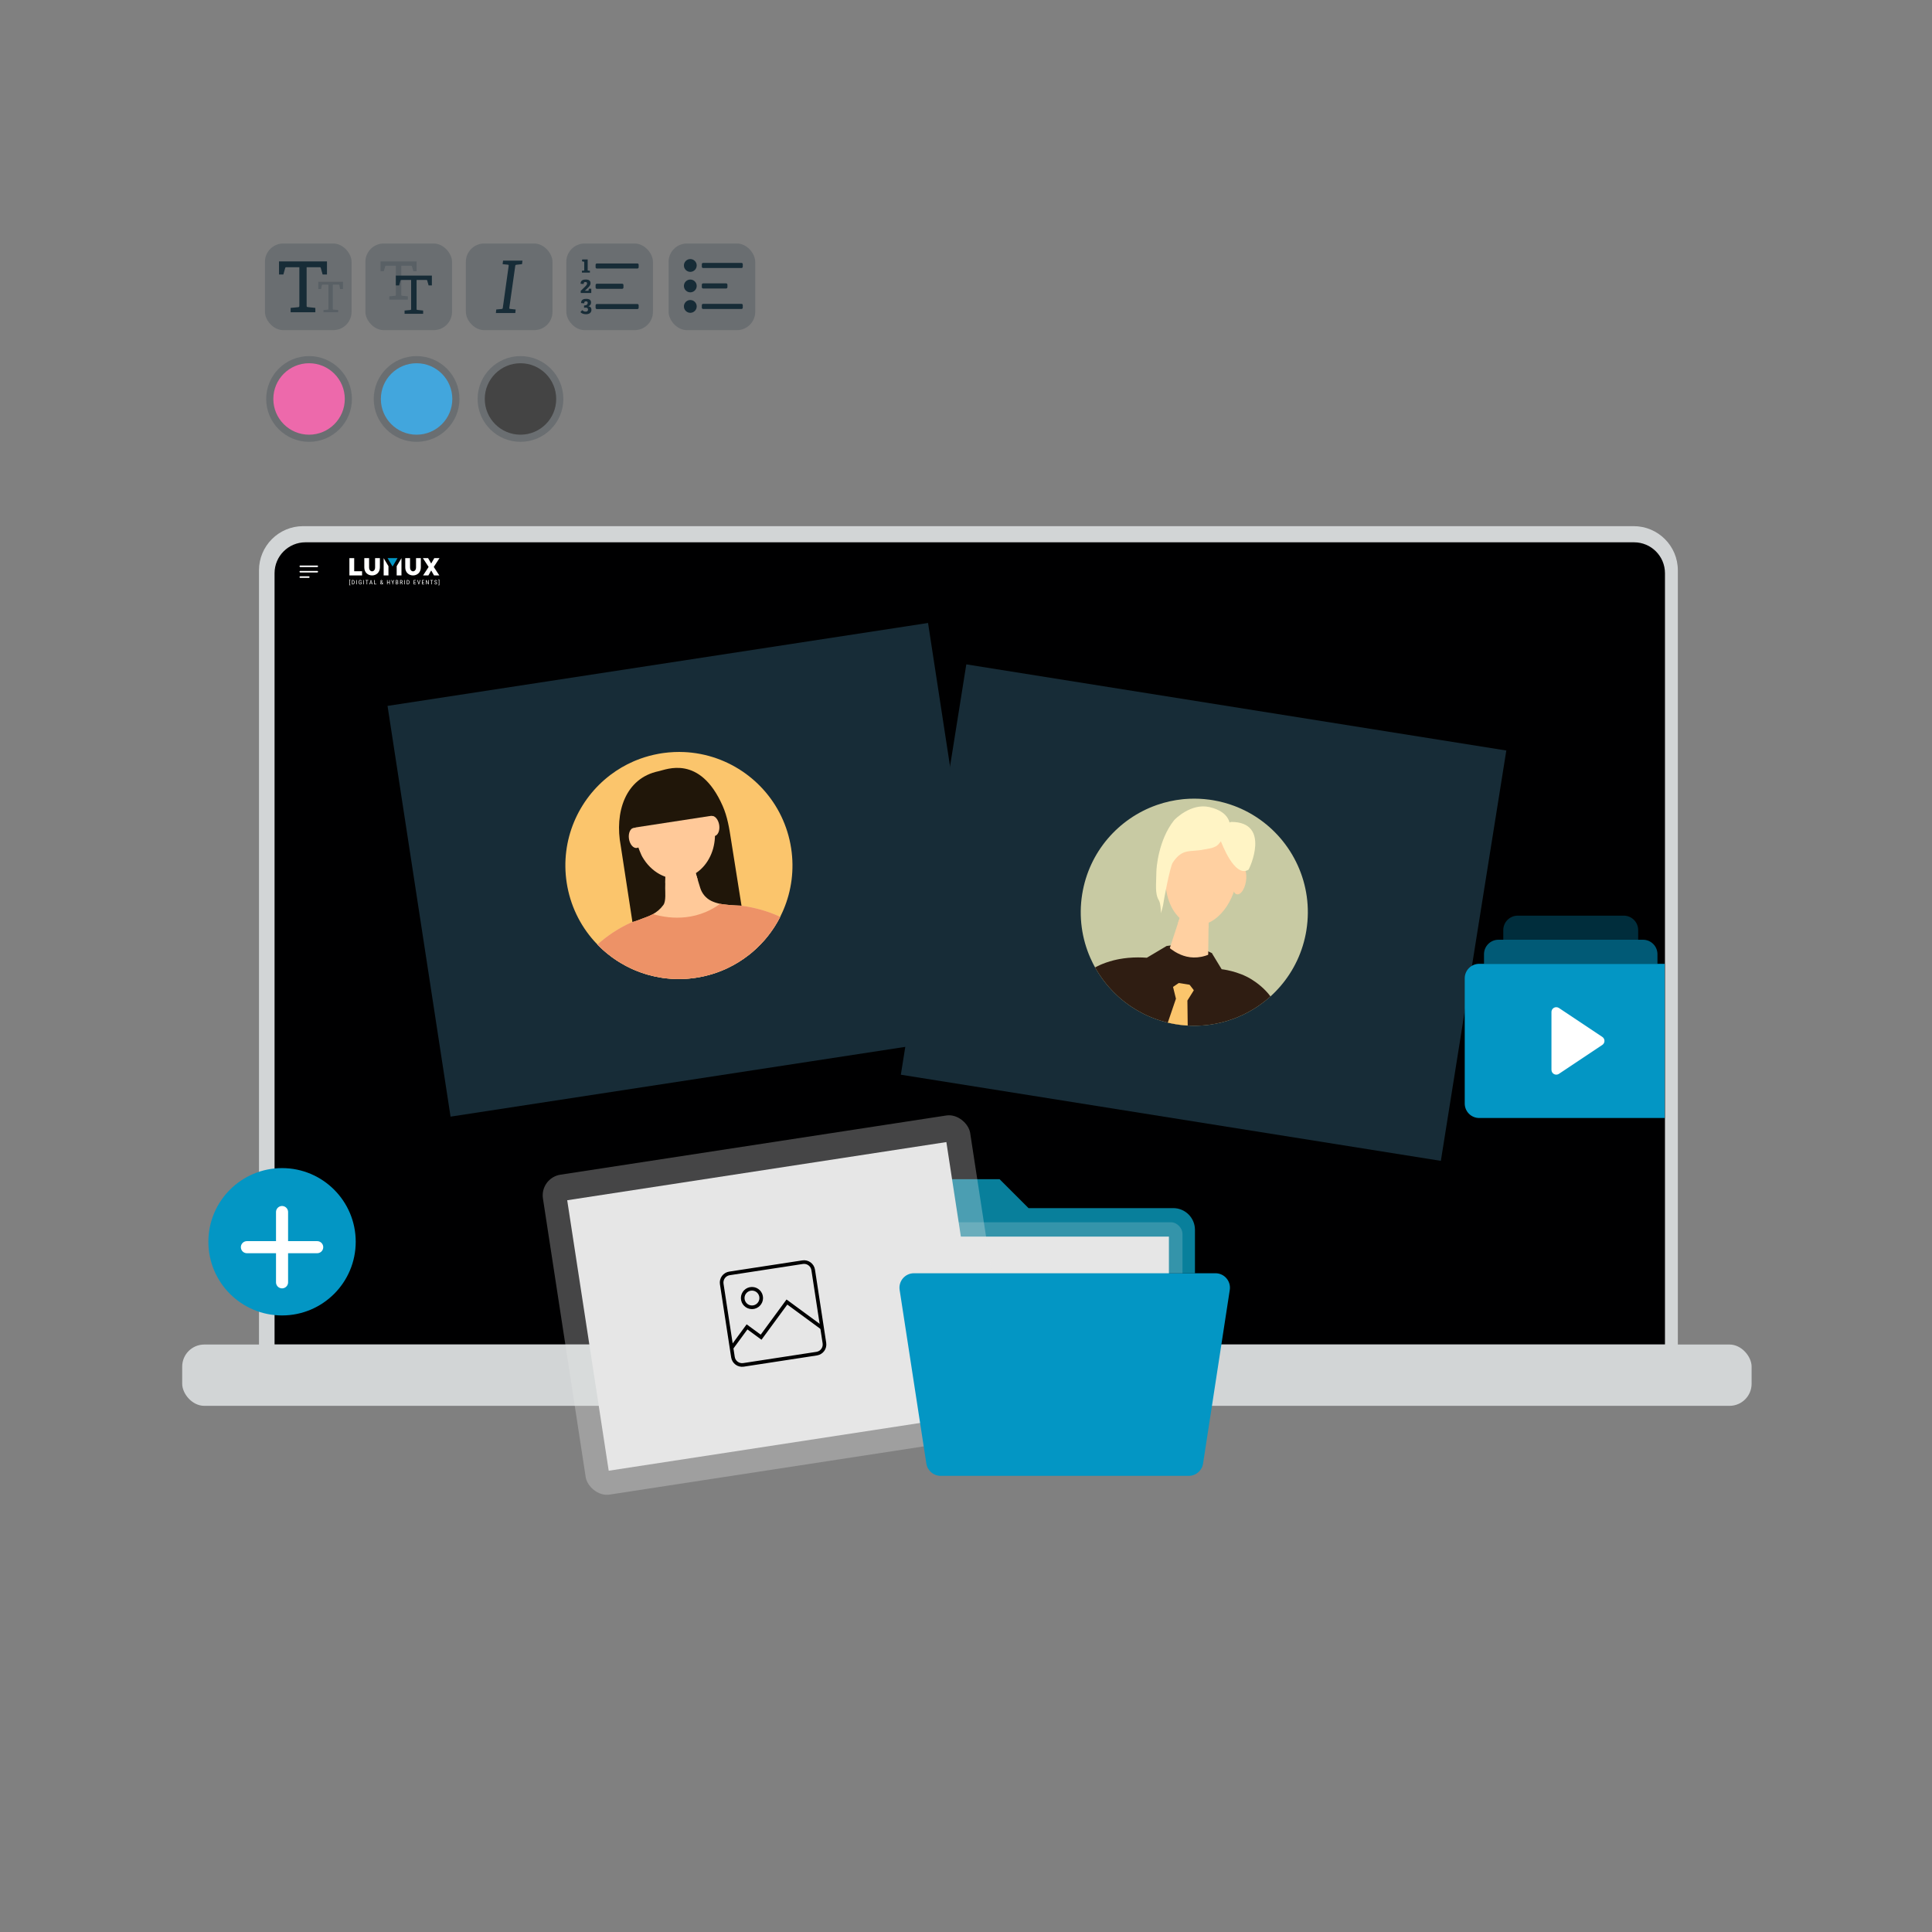 <?xml version="1.0" encoding="UTF-8"?>
<svg xmlns="http://www.w3.org/2000/svg" width="1600" height="1600" viewBox="0 0 1600 1600"><rect x="0" y="0" width="1600" height="1600" fill="#808080" stroke="none"/><g fill="none" isolation="isolate"><g id="Ebene_1"><rect width="1600" height="1600" fill="#fff" opacity="0"/><rect x="219.42" y="201.672" width="71.737" height="71.737" rx="15.161" ry="15.161" fill="#172c37" opacity=".2"/><rect x="302.616" y="201.672" width="71.737" height="71.737" rx="15.161" ry="15.161" fill="#172c37" opacity=".2"/><rect x="385.812" y="201.672" width="71.737" height="71.737" rx="15.161" ry="15.161" fill="#172c37" opacity=".2"/><rect x="469.008" y="201.672" width="71.737" height="71.737" rx="15.161" ry="15.161" fill="#172c37" opacity=".2"/><rect x="553.712" y="201.672" width="71.737" height="71.737" rx="15.161" ry="15.161" fill="#172c37" opacity=".2"/><circle cx="255.953" cy="330.405" r="35.502" fill="#172c37" opacity=".2"/><circle cx="344.999" cy="330.405" r="35.502" fill="#172c37" opacity=".2"/><circle cx="431.044" cy="330.405" r="35.502" fill="#172c37" opacity=".2"/><circle cx="255.953" cy="330.405" r="29.585" fill="#ed69ab"/><circle cx="344.999" cy="330.405" r="29.585" fill="#42a6dd"/><circle cx="431.044" cy="330.405" r="29.585" fill="#444"/><path d="m240.695,258.602v-3.611l6.092-.575c1.071-.081,1.129-.386,1.129-1.532v-31.592h-10.553c-.844,0-1.071.081-1.223.841l-1.462,5.177h-3.611v-10.832h39.716v10.832h-3.611l-1.459-5.177c-.153-.76-.383-.841-1.223-.841h-10.556v31.592c0,1.071-.017,1.376,1.129,1.451l6.092.655v3.611h-20.46Z" fill="#172c37"/><path d="m267.875,258.602v-1.919l3.596-.244c.489-.037.516-.176.516-.699v-20.005h-4.814c-.385,0-.575.108-.645.455l-.559,3.155h-2.407v-6.018h20.46v6.018h-2.407l-.508-3.155c-.07-.347-.311-.455-.695-.455h-4.814v20.005c0,.489.077.628.6.662l3.84.281v1.919h-12.163Z" fill="#172c37" opacity=".2"/><path d="m322.385,248.137v-2.714l4.579-.432c.805-.061.849-.29.849-1.151v-23.744h-7.932c-.634,0-.805.061-.919.632l-1.099,3.891h-2.714v-8.141h29.85v8.141h-2.714l-1.096-3.891c-.115-.571-.288-.632-.919-.632h-7.934v23.744c0,.805-.012,1.034.849,1.09l4.579.493v2.714h-15.377Z" fill="#172c37" opacity=".2"/><path d="m335.049,259.896v-2.714l4.579-.432c.805-.061.849-.29.849-1.151v-23.744h-7.932c-.634,0-.805.061-.919.632l-1.099,3.891h-2.714v-8.141h29.85v8.141h-2.714l-1.096-3.891c-.115-.571-.288-.632-.919-.632h-7.934v23.744c0,.805-.012,1.034.849,1.09l4.579.493v2.714h-15.377Z" fill="#172c37"/><path d="m410.676,259.249l.3-2.94,4.378-.42c.84-.059.96-.298,1.079-1.199l4.798-34.301c.12-.901.061-1.14-.779-1.201l-4.197-.42.359-2.937h16.073l-.361,2.937-4.556.481c-.901.12-.962.239-1.082,1.14l-4.856,34.242c-.12.96-.12,1.079.779,1.199l4.439.479-.3,2.94h-16.073Z" fill="#172c37"/><path d="m527.865,222.391h-33.57c-.579,0-1.049-.47-1.049-1.049v-2.098c0-.579.47-1.049,1.049-1.049h33.57c.579,0,1.049.47,1.049,1.049v2.098c0,.579-.47,1.049-1.049,1.049Z" fill="#172c37"/><path d="m515.276,239.175h-20.981c-.579,0-1.049-.47-1.049-1.049v-2.098c0-.579.47-1.049,1.049-1.049h20.981c.579,0,1.049.47,1.049,1.049v2.098c0,.579-.47,1.049-1.049,1.049Z" fill="#172c37"/><path d="m527.865,255.96h-33.57c-.579,0-1.049-.47-1.049-1.049v-2.098c0-.579.47-1.049,1.049-1.049h33.57c.579,0,1.049.47,1.049,1.049v2.098c0,.579-.47,1.049-1.049,1.049Z" fill="#172c37"/><path d="m481.914,225.733v-1.493l1.625-.132c.264-.018.302-.094.302-.377v-6.593c0-.226-.056-.34-.246-.396l-1.643-.34.208-1.549h4.533v8.878c0,.302.018.359.302.377l1.549.132v1.493h-6.63Z" fill="#172c37"/><path d="m480.932,242.659v-1.757l2.531-2.474c1.908-1.851,2.72-2.606,2.72-3.683,0-.7-.34-1.209-1.341-1.209-1.04,0-1.474.34-1.474,1.681l-2.568-.227c.018-3.003,2.304-3.494,4.287-3.494,2.928,0,3.967,1.247,3.967,3.022,0,1.776-1.227,2.947-2.606,4.269l-2.135,2.041h2.777c.189,0,.264-.038.302-.227l.264-1.492h2.002v3.551h-8.726Z" fill="#172c37"/><path d="m487.307,253.655c1.606.246,2.494,1.209,2.494,2.908,0,2.494-1.87,3.665-4.571,3.665-1.908,0-3.607-.679-4.571-1.738l1.511-1.662c.718.699,1.511,1.246,2.834,1.246,1.058,0,1.965-.377,1.965-1.7,0-1.153-.718-1.625-1.889-1.625-.472,0-.831.038-1.398.132v-1.888l.926-.114c1.359-.17,2.096-.831,2.096-2.04,0-.718-.321-1.303-1.379-1.303-1.019,0-1.51.34-1.51,1.681l-2.588-.227c0-2.984,2.248-3.494,4.231-3.494,2.908,0,4.023,1.115,4.023,3.136,0,1.587-.982,2.588-2.173,2.946,0,0,0,.076 0.0.076Z" fill="#172c37"/><path d="m571.686,225.143c2.922,0,5.299-2.377,5.299-5.299s-2.377-5.299-5.299-5.299-5.299,2.377-5.299,5.299,2.377,5.299,5.299,5.299Z" fill="#172c37"/><path d="m571.686,231.502c-2.922,0-5.299,2.377-5.299,5.299s2.377,5.299,5.299,5.299,5.299-2.377,5.299-5.299-2.377-5.299-5.299-5.299Z" fill="#172c37"/><path d="m571.686,248.459c-2.922,0-5.299,2.377-5.299,5.299s2.377,5.299,5.299,5.299,5.299-2.377,5.299-5.299-2.377-5.299-5.299-5.299Z" fill="#172c37"/><path d="m614.079,221.963h-31.795c-.585,0-1.06-.474-1.06-1.06v-2.12c0-.585.474-1.06,1.06-1.06h31.795c.585,0,1.06.474,1.06,1.06v2.12c0,.585-.474,1.06-1.06,1.06Z" fill="#172c37"/><path d="m601.361,238.921h-19.077c-.585,0-1.06-.474-1.06-1.06v-2.12c0-.585.474-1.06,1.06-1.06h19.077c.585,0,1.06.474,1.06,1.06v2.12c0,.585-.474,1.06-1.06,1.06Z" fill="#172c37"/><path d="m614.079,255.878h-31.795c-.585,0-1.06-.474-1.06-1.06v-2.12c0-.585.474-1.06,1.06-1.06h31.795c.585,0,1.06.474,1.06,1.06v2.12c0,.585-.474,1.06-1.06,1.06Z" fill="#172c37"/><path d="m251.052,435.741h1101.889c20.185,0,36.572,16.388,36.572,36.572v654.543H214.479V472.313c0-20.185,16.388-36.572,36.572-36.572Z" fill="#d2d5d6"/><path d="m252.977,449.114h1100.277c14.129,0,25.601,11.471,25.601,25.601v638.767H227.377V474.715c0-14.129,11.471-25.601,25.601-25.601Z" fill="#000001"/><path d="m301.7,462.219h3.972v7.66c0,4.36,4.965,4.349,4.965,0v-7.66h3.972v7.66c-.011,8.883-12.919,8.894-12.909,0v-7.66Z" fill="#fff"/><path d="m289.359,462.219v14.328h10.497v-3.476h-6.525v-10.852h-3.972Z" fill="#fff"/><path d="m321.702,476.547h-3.972v-14.328l3.972,6.667v7.66Z" fill="#fff"/><path d="m332.483,476.547h-3.972v-7.66l3.972-6.667v14.328Z" fill="#fff"/><path d="m335.604,462.219h3.972v7.66c0,4.36,4.965,4.349,4.965,0v-7.66h3.972v7.66c-.004,8.888-12.902,8.904-12.909,0v-7.66Z" fill="#fff"/><path d="m354.542,462.219h-4.327l4.752,7.306-4.61,7.022h4.398l2.341-4.114,2.341,4.114h4.398l-4.61-7.022,4.752-7.306h-4.327l-2.553,4.469-2.553-4.469Z" fill="#fff"/><path d="m320.993,462.219h8.228l-4.114,6.951-4.114-6.951Z" fill="#0396c4"/><path d="m290.141,479.894v.369h-.373v4.053h.373v.369h-.802v-4.791h.802Zm2.119,4.034h-.601l.005-.381h.596c.212,0,.384-.04.516-.121.133-.082.23-.204.293-.364.063-.162.095-.361.095-.599v-.604c0-.188-.018-.349-.053-.485-.036-.136-.089-.247-.16-.335-.071-.087-.161-.152-.269-.194-.108-.044-.235-.065-.381-.065h-.655v-.383h.655c.199,0,.378.031.538.094.16.061.297.154.412.279.115.123.202.275.262.458.061.183.092.394.092.635v.599c0,.241-.031.453-.092.635-.06.183-.148.335-.264.458-.116.123-.258.216-.424.279-.165.061-.353.092-.565.092Zm-.354-3.53v3.53h-.446v-3.53h.446Zm3.685,0v3.53h-.446v-3.53h.446Zm3.816,1.772v1.316c-.039.052-.098.116-.177.194-.078.078-.187.146-.327.206-.141.06-.325.09-.553.09-.183,0-.35-.031-.502-.092-.15-.061-.28-.153-.39-.276-.108-.125-.192-.279-.252-.463-.06-.186-.09-.403-.09-.652v-.662c0-.247.025-.464.075-.65.05-.186.124-.34.223-.463.1-.123.224-.215.371-.276.149-.061.322-.092.519-.092.228,0,.422.043.582.129.16.086.284.209.371.371.089.162.139.356.15.582h-.446c-.011-.145-.042-.27-.092-.373-.05-.105-.121-.185-.213-.24-.092-.056-.209-.085-.352-.085-.136,0-.251.023-.344.068-.094.045-.171.113-.23.204-.058.091-.101.204-.128.342-.026.137-.039.297-.039.48v.667c0,.188.019.351.056.49.037.139.09.254.158.344.07.091.153.158.25.204.097.044.206.065.327.065.137,0,.246-.014.325-.044.079-.029.14-.062.182-.099.044-.037.078-.067.104-.09v-.815h-.647v-.378h1.091Zm2.017-1.772v3.53h-.446v-3.53h.446Zm2.667,0v3.53h-.441v-3.53h.441Zm.929,0v.383h-2.296v-.383h2.296Zm2.301.313l-.965,3.217h-.456l1.137-3.53h.286l-.002.313Zm.781,3.217l-.965-3.217-.005-.313h.289l1.137,3.53h-.456Zm0-1.307v.383h-1.702v-.383h1.702Zm3.6.926v.381h-1.464v-.381h1.464Zm-1.384-3.149v3.53h-.446v-3.53h.446Zm5.229,1.571l.434-.376c.086-.07.15-.139.192-.209.042-.071.063-.168.063-.291,0-.095-.03-.182-.09-.259-.058-.079-.141-.119-.25-.119-.073,0-.134.022-.184.065-.05.044-.088.102-.114.174-.024.071-.036.15-.036.235,0,.073.015.148.046.225.032.078.075.158.129.242.053.084.114.173.182.267l1.389,2.003h-.512l-1.122-1.639c-.102-.142-.194-.272-.276-.39-.081-.12-.145-.235-.194-.347-.047-.112-.07-.227-.07-.347,0-.184.031-.339.094-.466.065-.128.154-.225.269-.291.115-.066.249-.099.402-.099.15,0,.28.035.388.104.11.068.195.158.255.272.06.112.09.234.09.369,0,.113-.016.215-.049.305-.032.089-.079.171-.141.245-.06.074-.132.147-.216.218l-.606.521c-.091.086-.157.167-.199.245-.04.078-.066.146-.077.206-.01.06-.015.108-.015.143,0,.115.019.22.058.315.04.095.101.172.182.23.081.056.183.085.305.085.108,0,.213-.031.315-.092.103-.063.196-.152.279-.267.082-.116.148-.254.196-.415.05-.162.075-.34.075-.536h.383c0,.16-.013.311-.039.453-.026.142-.067.275-.124.398-.055.121-.126.232-.213.332-.011.015-.021.031-.029.051-.008.019-.018.036-.029.051-.102.131-.228.23-.378.296-.149.065-.294.097-.436.097-.2,0-.373-.043-.519-.128-.145-.086-.258-.204-.337-.354-.079-.15-.119-.322-.119-.516,0-.149.028-.28.082-.393.055-.113.131-.219.228-.318.099-.099.211-.198.337-.298Zm6.897-.053v.381h-1.53v-.381h1.53Zm-1.469-1.518v3.53h-.446v-3.53h.446Zm1.864,0v3.53h-.446v-3.53h.446Zm1.729,0l.72,1.772.722-1.772h.504l-1.004,2.211v1.319h-.446v-1.319l-1.004-2.211h.507Zm4.308,1.879h-.718l-.005-.376h.667c.1,0,.189-.023.267-.068s.138-.11.182-.194c.045-.086.068-.188.068-.306,0-.129-.019-.234-.058-.315-.037-.082-.094-.142-.172-.179-.076-.039-.173-.058-.291-.058h-.562v3.147h-.446v-3.53h1.008c.152,0,.288.019.407.056.12.035.221.092.303.17.084.076.148.173.192.291.044.118.066.259.066.424,0,.145-.033.277-.099.395-.065.116-.155.212-.272.286s-.251.122-.402.143l-.133.114Zm-.017,1.651h-.885l.259-.381h.626c.116,0,.215-.026.296-.077.081-.052.142-.125.184-.218.044-.095.066-.208.066-.337,0-.131-.018-.244-.053-.339-.036-.095-.092-.169-.17-.221-.077-.052-.179-.078-.305-.078h-.575l.005-.376h.776l.099.136c.146.015.268.063.366.146.1.081.175.184.225.31.052.126.078.265.078.417,0,.22-.041.406-.124.557-.081.15-.196.265-.344.344-.149.078-.323.116-.524.116Zm2.49-3.53h.987c.229,0,.422.04.577.121.157.081.275.2.354.359.081.157.121.35.121.579,0,.162-.027.31-.08.444-.053.133-.131.246-.233.339-.102.092-.225.161-.371.206l-.121.051h-.88l-.005-.381h.633c.136,0,.249-.029.339-.087.091-.06.158-.14.204-.24.045-.1.068-.211.068-.332,0-.136-.02-.254-.061-.356s-.105-.18-.194-.235c-.087-.057-.205-.085-.352-.085h-.541v3.147h-.446v-3.53Zm1.695,3.53l-.703-1.6.463-.002.718,1.573v.029h-.478Zm2.235-3.53v3.53h-.446v-3.53h.446Zm2.405,3.53h-.601l.005-.381h.596c.212,0,.384-.04.516-.121.133-.082.23-.204.293-.364.063-.162.095-.361.095-.599v-.604c0-.188-.018-.349-.053-.485s-.089-.247-.16-.335c-.071-.087-.161-.152-.269-.194-.108-.044-.235-.065-.381-.065h-.655v-.383h.655c.199,0,.378.031.538.094.16.061.297.154.412.279.115.123.202.275.262.458.061.183.092.394.092.635v.599c0,.241-.031.453-.092.635-.06.183-.148.335-.264.458-.116.123-.258.216-.424.279-.165.061-.353.092-.565.092Zm-.354-3.53v3.53h-.446v-3.53h.446Zm7.086,3.149v.381h-1.532v-.381h1.532Zm-1.452-3.149v3.53h-.446v-3.53h.446Zm1.246,1.518v.381h-1.326v-.381h1.326Zm.182-1.518v.383h-1.508v-.383h1.508Zm2.393,2.994l.849-2.994h.485l-1.096,3.53h-.342l.104-.536Zm-.761-2.994l.841,2.994.112.536h-.342l-1.096-3.53h.485Zm5.302,3.149v.381h-1.532v-.381h1.532Zm-1.452-3.149v3.53h-.446v-3.53h.446Zm1.246,1.518v.381h-1.326v-.381h1.326Zm.182-1.518v.383h-1.508v-.383h1.508Zm3.731,0v3.53h-.449l-1.413-2.723v2.723h-.446v-3.53h.446l1.421,2.73v-2.73h.441Zm2.662,0v3.53h-.441v-3.53h.441Zm.928,0v.383h-2.296v-.383h2.296Zm2.856,2.638c0-.082-.01-.155-.029-.218-.019-.065-.053-.123-.102-.174-.049-.052-.116-.101-.204-.148-.087-.047-.198-.094-.332-.143-.145-.052-.277-.109-.395-.172-.118-.065-.219-.138-.303-.221-.082-.082-.146-.177-.192-.284s-.068-.229-.068-.366c0-.137.023-.264.07-.381.049-.116.116-.217.204-.303.089-.087.196-.155.32-.204.124-.049.263-.073.417-.073.23,0,.423.051.579.153.158.1.278.232.359.395.081.162.121.335.121.519h-.446c0-.133-.022-.25-.065-.352-.042-.103-.108-.184-.199-.242-.089-.06-.205-.09-.349-.09-.129,0-.236.025-.32.075-.082.05-.144.118-.184.204-.039.086-.058.184-.058.293,0,.074.013.142.039.204.026.06.065.116.119.167.055.052.123.099.204.143.082.044.179.086.291.126.173.057.321.12.444.189.123.07.223.148.301.235.078.086.134.183.17.293.037.108.056.231.056.368,0,.144-.024.274-.073.39-.047.116-.116.216-.206.298-.09.082-.2.146-.327.192-.128.044-.272.065-.432.065-.139,0-.275-.023-.41-.068-.132-.045-.253-.113-.361-.204-.108-.091-.195-.202-.259-.335-.065-.134-.097-.289-.097-.465h.446c0,.121.018.225.053.313.036.086.085.157.148.213.063.057.135.099.216.126.082.026.171.039.264.039.129,0,.238-.023.325-.068.089-.045.155-.11.199-.194.045-.084.068-.184.068-.298Zm1.554-2.773v-.369h.807v4.791h-.807v-.369h.378v-4.053h-.378Z" fill="#fff"/><path d="m262.759,474.092h-14.078c-.353,0-.64-.286-.64-.64s.287-.64.64-.64h14.078c.353,0,.64.286.64.64s-.287.64-.64.64Z" fill="#fff"/><path d="m262.759,469.613h-14.078c-.353,0-.64-.286-.64-.64s.287-.64.64-.64h14.078c.353,0,.64.286.64.64s-.287.64-.64.64Z" fill="#fff"/><path d="m255.72,478.571h-7.039c-.353,0-.64-.286-.64-.64s.287-.64.64-.64h7.039c.353,0,.64.286.64.64s-.287.64-.64.64Z" fill="#fff"/><rect x="150.884" y="1113.482" width="1299.721" height="50.778" rx="18.286" ry="18.286" fill="#d2d5d6"/><path d="m664.08,1113.482h273.33v14.417c0,6.055-4.916,10.972-10.972,10.972h-251.386c-6.055,0-10.972-4.916-10.972-10.972v-14.417h0Z" fill="#172c37" opacity=".2"/><rect x="770.319" y="583.726" width="452.864" height="344.128" transform="translate(131.515 -147.591) rotate(9.064)" fill="#172c37"/><path d="m1081.929,770.264c-2.842,17.815-10.519,33.659-21.473,46.405-.382.446-.77.89-1.163,1.328-.848.952-1.717,1.886-2.604,2.802-.203.211-.408.424-.619.63-.014.016-.028.028-.043.044-.29.297-.59.596-.885.887-.056.053-.112.109-.165.16-.218.217-.439.428-.656.642-.077.077-.154.15-.234.223-.168.16-.336.323-.506.482-.258.243-.516.484-.779.723-.205.192-.414.381-.624.57-.087.081-.173.159-.263.237-.076.071-.156.141-.232.212-.069.063-.138.126-.21.186-.708.631-1.429,1.248-2.163,1.856-.297.249-.594.492-.897.74-.034.027-.068.054-.102.084-.044.034-.085.069-.126.101-.156.126-.309.247-.462.371-.109.086-.22.172-.329.259-1.03.813-2.079,1.609-3.144,2.378-.077.056-.154.112-.234.167-.244.174-.488.349-.732.52-.512.366-1.028.722-1.55,1.077-.016.009-.033.021-.05.034-.325.218-.65.435-.975.65-.149.098-.298.195-.447.293-.053.033-.106.069-.162.105-.488.313-.98.626-1.473.929-.125.078-.25.153-.372.231-.322.198-.647.395-.974.588-1.32.791-2.659,1.549-4.019,2.271-2.484,1.328-5.033,2.542-7.638,3.64l-.006-.001c-.226.1-.446.196-.674.289-.073.03-.146.06-.219.09-.187.077-.374.154-.564.23l-.003-0c-.345.138-.69.275-1.037.412-.455.176-.909.353-1.369.519-6.495,2.416-13.3,4.127-20.303,5.048-.264.038-.524.073-.787.105-.224.027-.444.054-.668.08-.254.031-.51.058-.763.086-.133.014-.26.03-.392.044l-.017-.003c-.066.007-.133.014-.202.021-.967.1-1.943.185-2.92.251-.066.004-.132.009-.198.013l-.023-.004c-.65.047-1.311.084-1.962.117-.152.008-.308.016-.46.021-.683.027-1.368.048-2.052.064-.014-.002-.029-.002-.044-.001-.098.002-.196.004-.297.006-.502.009-1.0.012-1.504.009-.101.002-.205.003-.305.002-.219.001-.435-.001-.657-.004l-.003-0c-.136-.001-.275-.002-.414-.004-.218-.005-.44-.011-.661-.017-.26-.003-.52-.012-.782-.021-.015.001-.029-.002-.044-.001-.024-.001-.044-.001-.068-.002-.346-.005-.696-.022-1.043-.036l-.003-0c-.524-.021-1.05-.049-1.575-.08-.584-.034-1.17-.074-1.755-.12-.36-.028-.719-.059-1.079-.092-.137-.013-.277-.026-.414-.039-.873-.08-1.747-.175-2.624-.282-.224-.027-.448-.054-.671-.083-.934-.122-1.864-.256-2.8-.405-.936-.149-1.864-.312-2.79-.487-.222-.041-.443-.085-.661-.129-.865-.171-1.727-.353-2.582-.545-.372-.086-.74-.171-1.108-.26-.174-.04-.346-.079-.52-.121-.411-.101-.818-.205-1.224-.311-.134-.036-.265-.069-.398-.105-1.325-.348-2.636-.729-3.932-1.128-.023-.007-.04-.012-.062-.019-.694-.217-1.385-.44-2.07-.674-.427-.145-.849-.289-1.272-.44-.185-.065-.367-.13-.555-.198-1.947-.702-3.855-1.465-5.738-2.29l-.011-.002c-.061-.028-.122-.052-.183-.08l-.009-.001c-.083-.037-.166-.071-.25-.108-.221-.098-.44-.198-.658-.298-.21-.096-.417-.191-.627-.287-.221-.1-.442-.204-.662-.307-.009-.001-.013-.008-.022-.009-.091-.044-.184-.089-.275-.133-.044-.022-.085-.04-.129-.062-.014-.005-.019-.012-.033-.017l-.006-.001c-.041-.021-.083-.04-.121-.058-.022-.012-.044-.022-.066-.031-.476-.227-.946-.459-1.418-.697-3.509-1.76-6.883-3.729-10.109-5.888-.16-.109-.318-.217-.478-.325-.173-.12-.35-.24-.524-.359-.163-.112-.323-.223-.482-.338-2.352-1.64-4.621-3.383-6.802-5.224-.112-.098-.227-.193-.339-.288-.071-.059-.138-.12-.208-.178-.191-.161-.378-.327-.562-.49-.278-.243-.556-.486-.834-.732-.397-.354-.782-.708-1.171-1.07l-.009-.001c-.085-.079-.168-.154-.253-.233-1.238-1.152-2.445-2.337-3.614-3.548-1.055-1.093-2.081-2.204-3.075-3.344-.444-.503-.881-1.012-1.311-1.531-.242-.282-.478-.568-.714-.855-.102-.123-.201-.245-.302-.371l-.416-.511c-.605-.757-1.197-1.521-1.776-2.295-.049-.064-.098-.128-.144-.192-.078-.104-.156-.209-.232-.31-.119-.164-.238-.325-.357-.49l-.046-.064c-.056-.077-.115-.155-.171-.232-.117-.161-.23-.321-.347-.482-.768-1.074-1.515-2.165-2.237-3.269-.074-.11-.145-.222-.217-.331-.152-.238-.304-.475-.455-.715-.019-.027-.036-.053-.055-.083-.602-.946-1.184-1.901-1.747-2.868-.049-.082-.096-.16-.142-.242-.285-.496-.568-.988-.844-1.486-.028-.049-.055-.101-.083-.149-.196-.351-.389-.702-.575-1.055-.103-.188-.201-.376-.301-.564-.073-.136-.143-.272-.213-.407-.009-.016-.016-.029-.023-.042-.159-.301-.316-.601-.472-.905-.124-.245-.244-.492-.368-.737-.635-1.275-1.242-2.562-1.819-3.866-7.091-16.022-9.795-34.209-6.829-52.799,5.624-35.254,30.163-62.786,61.612-73.887.158-.061.318-.115.474-.17,6.75-2.345,13.812-3.935,21.071-4.679.654-.07,1.313-.131,1.97-.183l.003 0c5.229-.425,10.555-.417,15.933.059,1.385.12,2.774.274,4.163.46.812.112,1.625.23,2.44.36.592.094,1.184.195,1.774.304,1.262.225,2.514.472,3.753.747,1.534.337,3.054.712,4.556,1.121,2.765.758,5.473,1.632,8.114,2.622,1.916.714,3.801,1.489,5.647,2.323,4.398,1.979,8.599,4.281,12.58,6.869.094.062.19.125.284.188,30.017,19.677,47.354,55.753,41.332,93.495Z" fill="#c8caa3"/><path d="m966.174,783.414c4.665-.74,11.65-1.298,19.918.111,7.52,1.281,13.458,3.739,17.494,5.792.102.052.137.179.079.278l-3.477,5.818-14.766-.822-14.998-3.488-4.25-7.688Z" fill="#2f1d12"/><polygon points="999.937 808.2 998.953 808.026 994.722 807.269 968.633 802.615 963.811 801.753 967.891 788.174 968.837 785.027 975.569 764.43 976.671 761.111 983.837 741.209 1000.444 743.858 1000.867 765.061 1000.844 768.61 1000.596 790.111 1000.479 793.349 1000.368 796.376 999.937 808.2" fill="#ffd0a1"/><path d="m1031.85,729.886c-.275,1.722-.713,3.328-1.266,4.747-.64,1.643-1.435,3.038-2.307,4.073-.205.243-.414.467-.628.668-1.022.972-2.124,1.452-3.194,1.281-3.056-.488-4.703-6.1-3.676-12.535,1.027-6.436,4.338-11.258,7.394-10.77,1.399.223,2.504,1.52,3.191,3.48.814,2.32,1.043,5.567.486,9.056Z" fill="#ffd0a1"/><g fill="none" mix-blend-mode="multiply"><path d="m1000.844,768.61c-.757.366-1.522.691-2.294.974-3.539,1.301-7.224,1.735-10.908,1.148-3.745-.597-7.16-2.196-10.153-4.597-.661-.53-1.302-1.099-1.92-1.705l1.102-3.318,7.166-19.903,16.607,2.649.423,21.203-.023,3.548Z" fill="#ffd0a1"/></g><path d="m1024.553,727.714c-.383,2.402-.894,4.737-1.52,6.99-1.672,6.032-4.164,11.481-7.23,16.086-.67,1.006-1.368,1.973-2.09,2.896-3.277,4.189-7.065,7.493-11.121,9.653-1.076.574-2.172,1.068-3.282,1.475-3.539,1.301-7.224,1.735-10.908,1.147-3.744-.597-7.16-2.196-10.152-4.597-8.721-6.991-13.847-20.777-13.014-36.354.076-1.429.202-2.872.381-4.327.094-.769.203-1.543.327-2.318.451-2.827,1.079-5.563,1.862-8.181.117-.389.236-.774.359-1.158.701-2.185,1.511-4.286,2.418-6.285.268-.593.544-1.177.829-1.752.345-.697.702-1.379,1.07-2.048.164-.299.331-.594.5-.887,2.524-4.383,5.539-8.136,8.871-11.075,2.304-2.033,4.76-3.676,7.31-4.87.572-.268,1.149-.513,1.731-.735,3.629-1.387,7.416-1.862,11.203-1.258,3.472.554,6.662,1.97,9.494,4.086,2.42,1.809,4.577,4.128,6.425,6.859.884,1.306,1.698,2.706,2.435,4.189,2.36,4.744,3.943,10.337,4.582,16.419.244,2.331.349,4.735.305,7.19-.05,2.891-.307,5.854-.786,8.855Z" fill="#ffd0a1"/><path d="m1009.202,691.445c-.202.934.559,3.068,2.09,5.758.283.498,11.108,30.155,22.597,23.074.828-.51,18.904-39.514-14.16-39.6-3.054-.008-10.527,10.768-10.527,10.768Z" fill="#fff4c5"/><path d="m957.667,721.795c-.032,9.626-1.471,18.292,2.093,23.876,1.586,2.485,1.677,10.627,1.677,10.627,0,0,2.01-6.85,2.035-8.228.019-.993,5.434-30.317,7.802-33.807,8.188-12.064,13.984-8.316,25.68-10.719,4.147-.852,9.216-1.052,12.349-4.578.301-.336,3.151-3.941,3.867-4.987,1.313-1.918,2.422-3.773,3.289-5.332,1.259-2.264,2.01-3.901,2.139-4.191.014-.03.022-.046.022-.046,0,0,1.239-11.927-17.138-16.039-15.003-3.357-28.216,9.734-29.218,10.998-12.969,16.36-14.589,39.628-14.598,42.427Z" fill="#fff4c5"/><path d="m1052.177,825.161c-.087.081-.173.159-.263.237-.076.071-.156.141-.232.212-.069.063-.138.126-.21.186-.708.631-1.429,1.248-2.163,1.856-.297.249-.594.492-.897.74-.034.027-.068.054-.102.084-.044.034-.085.069-.126.101-.156.126-.309.247-.462.371-.109.086-.22.172-.329.259-1.03.813-2.079,1.609-3.144,2.378-.077.056-.154.112-.234.167-.244.174-.488.349-.732.52-.512.366-1.028.722-1.55,1.077-.016.009-.033.021-.05.034-.325.218-.65.435-.975.65-.149.098-.298.195-.447.293-.053.033-.106.069-.162.105-.488.313-.98.626-1.473.929-.125.078-.25.153-.372.231-.322.198-.647.395-.974.588-1.32.791-2.659,1.549-4.019,2.271-2.484,1.328-5.033,2.542-7.638,3.64l-.006-.001c-.226.1-.446.196-.674.289-.073.03-.146.06-.219.09-.187.077-.374.154-.564.23l-.003-0c-.345.138-.69.275-1.037.412-.455.176-.909.353-1.369.519-6.495,2.416-13.3,4.127-20.303,5.048-.264.038-.524.073-.787.105-.224.027-.444.054-.668.08-.254.031-.51.058-.763.086-.133.014-.26.03-.392.044l-.017-.003c-.066.007-.133.014-.202.021-.967.1-1.943.185-2.92.251-.066.004-.132.009-.198.013l-.023-.004c-.65.047-1.311.084-1.962.117-.152.008-.308.016-.46.021-.683.027-1.368.048-2.052.064-.014-.002-.029-.002-.044-.001-.098.002-.196.004-.297.006-.502.009-1.0.012-1.504.009-.101.002-.205.003-.305.002-.219.001-.435-.001-.657-.004l-.003-0c-.136-.001-.275-.002-.414-.004-.218-.005-.44-.011-.661-.017-.26-.003-.52-.012-.782-.021-.015.001-.029-.002-.044-.001-.024-.001-.044-.001-.068-.002-.346-.005-.696-.022-1.043-.036l-.003-0c-.524-.021-1.05-.049-1.575-.08-.584-.034-1.17-.074-1.755-.12-.36-.028-.719-.059-1.079-.092-.137-.013-.277-.026-.414-.039-.873-.08-1.747-.175-2.624-.282-.224-.027-.448-.054-.671-.083-.934-.122-1.864-.256-2.8-.405-.936-.149-1.864-.312-2.79-.487-.222-.041-.443-.085-.661-.129-.865-.171-1.727-.353-2.582-.545-.372-.086-.74-.171-1.108-.26-.174-.04-.346-.079-.52-.121-.411-.101-.818-.205-1.224-.311-.134-.036-.265-.069-.398-.105-1.325-.348-2.636-.729-3.932-1.128-.023-.007-.04-.012-.062-.019-.694-.217-1.385-.44-2.07-.674-.427-.145-.849-.289-1.272-.44-.185-.065-.367-.13-.555-.198-1.947-.702-3.855-1.465-5.738-2.29l-.011-.002c-.061-.028-.122-.052-.183-.08l-.009-.001c-.083-.037-.166-.071-.25-.108-.221-.098-.44-.198-.658-.298-.21-.096-.417-.191-.627-.287-.221-.1-.442-.204-.662-.307-.009-.001-.013-.008-.022-.009-.091-.044-.184-.089-.275-.133-.044-.022-.085-.04-.129-.062-.014-.005-.019-.012-.033-.017l-.006-.001c-.041-.021-.083-.04-.121-.058-.022-.012-.044-.022-.066-.031-.476-.227-.946-.459-1.418-.697-3.509-1.76-6.883-3.729-10.109-5.888-.16-.109-.318-.217-.478-.325-.173-.12-.35-.24-.524-.359-.163-.112-.323-.223-.482-.338-2.352-1.64-4.621-3.383-6.802-5.224-.112-.098-.227-.193-.339-.288-.071-.059-.138-.12-.208-.178-.191-.161-.378-.327-.562-.49-.278-.243-.556-.486-.834-.732-.397-.354-.782-.708-1.171-1.07l-.009-.001c-.085-.079-.168-.154-.253-.233-1.238-1.152-2.445-2.337-3.614-3.548-1.055-1.093-2.081-2.204-3.075-3.344-.444-.503-.881-1.012-1.311-1.531-.242-.282-.478-.568-.714-.855-.102-.123-.201-.245-.302-.371l-.416-.511c-.605-.757-1.197-1.521-1.776-2.295-.049-.064-.098-.128-.144-.192-.078-.104-.156-.209-.232-.31-.119-.164-.238-.325-.357-.49l-.046-.064c-.056-.077-.115-.155-.171-.232-.117-.161-.23-.321-.347-.482-.768-1.074-1.515-2.165-2.237-3.269-.074-.11-.145-.222-.217-.331-.152-.238-.304-.475-.455-.715-.019-.027-.036-.053-.055-.083-.602-.946-1.184-1.901-1.747-2.868-.049-.082-.096-.16-.142-.242-.285-.496-.568-.988-.844-1.486,1.519-.809,3.046-1.543,4.573-2.203.411-.18.818-.355,1.227-.521,2.137-.88,4.278-1.631,6.4-2.268l.01-.004c2.097-.628,4.177-1.15,6.23-1.575.549-.114,1.096-.219,1.642-.319,2.446-.454,4.84-.774,7.165-.993,5.784-.544,11.125-.447,15.636-.119l16.384-9.753c.006.001.009.001.011.005l.006.001c.452.155,1.321.857,2.587,1.817,1.036.785,2.335,1.741,3.885,2.708.315.198.639.395.975.591l.003 0c4.999,2.931,12.266,5.684,21.42,3.832.362-.076.727-.157,1.097-.246,1.43-.344,2.903-.796,4.418-1.378,1.011-.393,2.042-.839,3.089-1.347.003 0.0.003-.002.003-.002l.003 0,8.064,13.28s13.569,1.415,24.861,8.464c4.89,3.053,10.817,7.672,15.583,14.029Z" fill="#2f1d12"/><path d="m983.6,828.232c-.084.135-.167.267-.251.401.01.44.014.879.021,1.319.049,4.058.098,8.116.149,12.174l-0.0.003c.009.686.018,1.375.026,2.063.017,1.452.035,2.903.052,4.355.003.258.006.519.009.778-.584-.034-1.17-.074-1.755-.12-.36-.028-.719-.059-1.079-.092-.137-.013-.277-.026-.414-.039-.873-.08-1.747-.175-2.624-.282-.224-.027-.448-.054-.671-.083-.934-.122-1.864-.256-2.8-.405-.936-.149-1.864-.312-2.79-.487-.222-.041-.443-.085-.661-.129-.865-.171-1.727-.353-2.582-.545-.372-.086-.74-.171-1.108-.26.762-2.231,1.521-4.462,2.279-6.691.029-.09.061-.177.09-.267.74-2.169,1.477-4.339,2.221-6.51.324-.956.649-1.911.976-2.866.156-.461.313-.919.472-1.379.238-.691.473-1.385.708-2.077-.797-3.211-1.585-6.424-2.373-9.64-.009-.037-.008-.078-.015-.148.721-.489,1.44-.982,2.164-1.474.027-.019.056-.038.083-.058.781-.533,1.568-1.065,2.352-1.592.11-.074.288-.078.427-.056.876.137,1.751.276,2.63.417l.826.132c.234.037.471.072.708.11.35.056.696.114,1.045.17l.523.083c.887.142,1.776.286,2.663.431.156.025.332.13.433.259,1.065,1.364,2.113,2.743,3.178,4.11.13.169.143.289.024.478-1.63,2.605-3.258,5.213-4.878,7.826l-.057.095Z" fill="#fbc56c"/><rect x="344.42" y="548.264" width="452.864" height="344.128" transform="translate(-102.643 94.909) rotate(-8.723)" fill="#172c37"/><path d="m655.194,702.5c2.736,17.831.266,35.263-6.271,50.746-.228.541-.461,1.083-.702,1.62-.517,1.166-1.059,2.32-1.623,3.464-.129.262-.259.528-.397.789-.009.019-.018.035-.027.054-.025.048-.047.096-.073.144-.163.324-.332.652-.499.971-.037.068-.074.139-.108.203-.142.273-.287.541-.429.812-.05.096-.101.19-.155.284-.111.204-.221.41-.335.614-.171.31-.343.618-.521.926-.195.347-.394.694-.598,1.039-.051.091-.105.182-.156.273-.047.081-.093.162-.144.241-.482.817-.979,1.624-1.492,2.428-.207.328-.415.65-.628.978-.024.036-.048.072-.072.112-.031.046-.06.092-.089.135-.11.168-.219.33-.327.494-.077.115-.157.231-.234.347-.552.819-1.114,1.633-1.692,2.435-.191.263-.381.526-.574.79-.056.077-.113.153-.172.231-.551.748-1.11,1.485-1.684,2.218-.013.014-.025.03-.037.047-.243.307-.486.613-.73.917-.112.139-.224.277-.336.416-.04.048-.08.098-.122.149-.369.447-.742.895-1.118,1.335-.095.112-.191.222-.283.334-.246.286-.495.573-.748.858-1.015,1.156-2.059,2.287-3.132,3.39-1.96,2.023-4.016,3.958-6.161,5.8l-.006.001c-.185.165-.365.322-.554.482l-.181.152c-.155.13-.309.261-.467.391l-.003 0c-.286.236-.573.473-.862.709-.379.307-.758.614-1.145.913-5.446,4.284-11.404,7.992-17.79,11.009-.239.117-.477.23-.717.341-.205.094-.406.187-.611.28-.232.107-.468.211-.701.315-.122.054-.238.108-.36.162l-.017.003c-.061.027-.122.054-.186.082-.89.391-1.794.77-2.704,1.131-.061.024-.123.048-.184.073l-.023.004c-.605.244-1.223.481-1.833.71-.143.054-.288.109-.431.161-.642.235-1.287.464-1.934.687-.014.002-.029.007-.042.012-.093.032-.186.064-.281.096-.475.162-.949.317-1.429.468-.096.032-.194.065-.29.095-.209.068-.415.132-.627.197l-.003 0c-.13.041-.263.082-.396.123-.21.062-.422.124-.635.186-.249.077-.498.147-.751.219-.014.005-.029.007-.042.012-.023.006-.043.012-.065.019-.331.101-.669.191-1.004.284l-.003 0c-1.068.294-2.147.569-3.232.827-.351.084-.703.164-1.055.242-.135.03-.272.06-.407.089-.856.19-1.717.367-2.585.533-.221.043-.443.086-.664.126-.927.169-1.853.326-2.79.47-.937.144-1.871.272-2.806.389-.224.028-.448.054-.669.079-.875.102-1.752.192-2.626.27-.558.047-1.113.094-1.666.134-.422.029-.841.055-1.261.078-.138.006-.273.015-.411.022-1.368.074-2.733.111-4.089.127-.024.001-.041 0-.065.001-.727.005-1.453.004-2.177-.009-.451-.008-.896-.016-1.345-.03-.196-.005-.39-.011-.589-.019-2.068-.073-4.118-.218-6.163-.428l-.012.002c-.066-.008-.132-.012-.198-.02l-.009.001c-.09-.01-.18-.017-.27-.027-.241-.025-.479-.054-.717-.082-.229-.027-.455-.054-.684-.081-.241-.028-.483-.059-.724-.09-.009.001-.015-.004-.024-.002-.1-.014-.203-.028-.302-.042-.048-.007-.094-.012-.142-.02-.015-.001-.022-.006-.037-.006l-.006.001c-.046-.008-.091-.013-.133-.018-.024-.005-.049-.007-.072-.01-.523-.071-1.041-.148-1.563-.231-3.878-.604-7.693-1.448-11.424-2.518-.186-.054-.369-.109-.555-.163-.202-.061-.406-.121-.608-.182-.189-.057-.376-.114-.562-.174-2.74-.843-5.434-1.809-8.072-2.896-.136-.059-.275-.115-.411-.171-.085-.034-.168-.072-.253-.106-.231-.095-.459-.196-.684-.295-.339-.146-.678-.293-1.018-.442-.486-.215-.961-.436-1.442-.661l-.009.001c-.105-.049-.207-.096-.312-.144-1.12-.527-2.228-1.073-3.325-1.645-.131-.066-.26-.135-.389-.204-.273-.139-.54-.281-.811-.426-1.339-.718-2.655-1.463-3.95-2.244-.577-.344-1.148-.694-1.716-1.057-.317-.194-.629-.395-.941-.596-.135-.086-.266-.172-.401-.261l-.552-.359c-.808-.536-1.605-1.083-2.392-1.643-.066-.046-.133-.092-.196-.139-.269-.19-.538-.385-.805-.581l-.063-.046c-.077-.056-.156-.112-.233-.169-.16-.118-.317-.235-.477-.353-1.059-.788-2.104-1.598-3.129-2.43-.104-.082-.206-.167-.308-.249-.217-.18-.434-.36-.652-.542-.027-.02-.05-.04-.078-.062-.862-.717-1.708-1.449-2.539-2.197-.072-.063-.14-.123-.209-.187-.465-.423-.929-.843-1.382-1.274-.294-.275-.585-.55-.87-.829-.156-.148-.306-.296-.459-.445-.111-.107-.219-.215-.328-.323-.014-.013-.024-.023-.035-.033-.244-.238-.484-.476-.726-.717-.193-.195-.383-.394-.576-.589-.031-.031-.06-.062-.088-.093-.966-.988-1.905-1.999-2.824-3.033-11.646-13.09-19.777-29.581-22.632-48.188-5.414-35.287,9.541-68.998,36.095-89.175.132-.106.267-.207.4-.307,5.711-4.295,11.949-7.966,18.634-10.892.601-.267,1.21-.526,1.82-.776l.003-0c4.849-2.002,9.923-3.621,15.189-4.811,1.356-.309,2.725-.587,4.105-.834.807-.142,1.618-.278,2.433-.403.593-.091,1.187-.176,1.782-.253,1.27-.171,2.538-.318,3.802-.435,1.564-.148,3.125-.255,4.68-.324,2.864-.123,5.709-.118,8.527.018,2.042.095,4.074.257,6.086.487,4.792.54,9.496,1.45,14.077,2.697.108.031.22.061.328.092,34.593,9.566,62.121,38.621,67.917,76.397Z" fill="#fbc56c"/><path d="m527.977,780.798l87.264-13.389c.851-.131,1.44-.933,1.309-1.784l-11.092-69.881c-1.502-9.787-3.022-19.405-7.034-28.458-18.87-42.579-46.74-29.892-52.879-28.628-27.796,5.724-36.759,34.23-31.436,62.065l12.085,78.765c.131.851.933,1.44,1.784,1.309Z" fill="#201609"/><ellipse cx="526.17" cy="693.892" rx="5.346" ry="8.462" transform="translate(-99.15 87.826) rotate(-8.723)" fill="#ffc999"/><ellipse cx="590.335" cy="684.046" rx="5.346" ry="8.462" transform="translate(-96.915 97.444) rotate(-8.723)" fill="#ffc999"/><path d="m584.561,756.112c-.54.917-5.194,8.534-14.704,9.759-8.939,1.152-15.116-4.251-15.996-5.049l.004-24.254.002-5.156.002-10.929,19.947-5.344c1.139,4.342,2.277,8.684,3.417,13.026.352,1.344.704,2.689,1.058,4.033,2.09,7.971,4.179,15.941,6.27,23.913Z" fill="#ffc999"/><g fill="none" mix-blend-mode="multiply"><path d="m578.291,732.199c-3.581,2.886-7.717,4.814-12.265,5.512-4.129.634-8.238.198-12.161-1.142l.002-5.156.002-10.929,19.947-5.344c1.139,4.342,2.277,8.684,3.417,13.026.352,1.344.704,2.689,1.058,4.033Z" fill="#ffc999"/></g><path d="m646.102,759.317c-.163.324-.332.652-.499.971-.037.068-.074.139-.108.203-.142.273-.287.541-.429.812-.05.096-.101.19-.155.284-.111.204-.221.41-.335.614-.171.31-.343.618-.521.926-.195.347-.394.694-.598,1.039-.051.091-.105.182-.156.273-.047.081-.093.162-.144.241-.482.817-.979,1.624-1.492,2.428-.207.328-.415.65-.628.978-.024.036-.048.072-.072.112-.031.046-.06.092-.089.135-.11.168-.219.33-.327.494-.077.115-.157.231-.234.347-.552.819-1.114,1.633-1.692,2.435-.191.263-.381.526-.574.79-.056.077-.113.153-.172.231-.551.748-1.11,1.485-1.684,2.218-.013.014-.025.03-.037.047-.243.307-.486.613-.73.917-.112.139-.224.277-.336.416-.04.048-.08.098-.122.149-.369.447-.742.895-1.118,1.335-.095.112-.191.222-.283.334-.246.286-.495.573-.748.858-1.015,1.156-2.059,2.287-3.132,3.39-1.96,2.023-4.016,3.958-6.161,5.8l-.006.001c-.185.165-.365.322-.554.482l-.181.152c-.155.13-.309.261-.467.391l-.003 0c-.286.236-.573.473-.862.709-.379.307-.758.614-1.145.913-5.446,4.284-11.404,7.992-17.79,11.009-.239.117-.477.23-.717.341-.205.094-.406.187-.611.28-.232.107-.468.211-.701.315-.122.054-.238.108-.36.162l-.017.003c-.061.027-.122.054-.186.082-.89.391-1.794.77-2.704,1.131-.061.024-.123.048-.184.073l-.023.004c-.605.244-1.223.481-1.833.71-.143.054-.288.109-.431.161-.642.235-1.287.464-1.934.687-.014.002-.029.007-.042.012-.093.032-.186.064-.281.096-.475.162-.949.317-1.429.468-.096.032-.194.065-.29.095-.209.068-.415.132-.627.197l-.003 0c-.13.041-.263.082-.396.123-.21.062-.422.124-.635.186-.249.077-.498.147-.751.219-.014.005-.029.007-.042.012-.023.006-.043.012-.065.019-.331.101-.669.191-1.004.284l-.003 0c-1.068.294-2.147.569-3.232.827-.351.084-.703.164-1.055.242-.135.03-.272.06-.407.089-.856.19-1.717.367-2.585.533-.221.043-.443.086-.664.126-.927.169-1.853.326-2.79.47-.937.144-1.871.272-2.806.389-.224.028-.448.054-.669.079-.875.102-1.752.192-2.626.27-.558.047-1.113.094-1.666.134-.422.029-.841.055-1.261.078-.138.006-.273.015-.411.022-1.368.074-2.733.111-4.089.127-.024.001-.041 0-.065.001-.727.005-1.453.004-2.177-.009-.451-.008-.896-.016-1.345-.03-.196-.005-.39-.011-.589-.019-2.068-.073-4.118-.218-6.163-.428l-.012.002c-.066-.008-.132-.012-.198-.02l-.009.001c-.09-.01-.18-.017-.27-.027-.241-.025-.479-.054-.717-.082-.229-.027-.455-.054-.684-.081-.241-.028-.483-.059-.724-.09-.009.001-.015-.004-.024-.002-.1-.014-.203-.028-.302-.042-.048-.007-.094-.012-.142-.02-.015-.001-.022-.006-.037-.006l-.006.001c-.046-.008-.091-.013-.133-.018-.024-.005-.049-.007-.072-.01-.523-.071-1.041-.148-1.563-.231-3.878-.604-7.693-1.448-11.424-2.518-.186-.054-.369-.109-.555-.163-.202-.061-.406-.121-.608-.182-.189-.057-.376-.114-.562-.174-2.74-.843-5.434-1.809-8.072-2.896-.136-.059-.275-.115-.411-.171-.085-.034-.168-.072-.253-.106-.231-.095-.459-.196-.684-.295-.339-.146-.678-.293-1.018-.442-.486-.215-.961-.436-1.442-.661l-.009.001c-.105-.049-.207-.096-.312-.144-1.12-.527-2.228-1.073-3.325-1.645-.131-.066-.26-.135-.389-.204-.273-.139-.54-.281-.811-.426-1.339-.718-2.655-1.463-3.95-2.244-.577-.344-1.148-.694-1.716-1.057-.317-.194-.629-.395-.941-.596-.135-.086-.266-.172-.401-.261l-.552-.359c-.808-.536-1.605-1.083-2.392-1.643-.066-.046-.133-.092-.196-.139-.269-.19-.538-.385-.805-.581l-.063-.046c-.077-.056-.156-.112-.233-.169-.16-.118-.317-.235-.477-.353-1.059-.788-2.104-1.598-3.129-2.43-.104-.082-.206-.167-.308-.249-.217-.18-.434-.36-.652-.542-.027-.02-.05-.04-.078-.062-.862-.717-1.708-1.449-2.539-2.197-.072-.063-.14-.123-.209-.187-.465-.423-.929-.843-1.382-1.274-.294-.275-.585-.55-.87-.829-.156-.148-.306-.296-.459-.445-.111-.107-.219-.215-.328-.323-.014-.013-.024-.023-.035-.033-.244-.238-.484-.476-.726-.717-.193-.195-.383-.394-.576-.589-.031-.031-.06-.062-.088-.093.36-.334.724-.662,1.089-.987.152-.13.303-.265.449-.394.297-.262.598-.521.896-.777,1.115-.952,2.236-1.862,3.349-2.731,1.132-.881,2.261-1.723,3.376-2.519.44-.316.88-.629,1.319-.933.321-.221.64-.442.956-.656.263-.177.526-.353.789-.53.284-.192.569-.383.854-.569.143-.093.285-.186.428-.279.213-.136.422-.278.633-.411.636-.405,1.263-.798,1.879-1.179.139-.08.274-.163.409-.246.274-.166.544-.332.813-.492.402-.236.795-.471,1.187-.697.033-.02.062-.039.098-.056.03-.019.062-.039.092-.056.043-.027.081-.048.125-.072.009-.001.016-.008.022-.012.15-.085.294-.169.438-.251.011-.005.022-.012.03-.016.267-.15.531-.303.79-.447.207-.115.412-.226.614-.34,1.07-.587,2.1-1.127,3.087-1.622.112-.062.233-.122.346-.177.118-.057.231-.115.347-.172,1.029-.507,2.01-.965,2.924-1.375.088-.04.18-.078.268-.121.256-.107.5-.216.744-.321.061-.024.123-.046.182-.066.059-.021.118-.039.181-.054.074-.02.159-.045.264-.073q.006-.001.008-.004c.04-.009.082-.024.125-.037.023-.004.052-.011.074-.02.082-.021.167-.046.261-.076.15-.044.311-.092.49-.143.124-.04.26-.081.401-.127.04-.012.082-.024.124-.04l.006-.001c.116-.036.241-.072.37-.116l.059-.018c.023-.006.042-.012.062-.018.042-.015.085-.028.127-.043.02-.003.04-.012.059-.018.065-.022.135-.044.203-.067.017-.006.037-.012.054-.017.023-.006.045-.016.071-.023.059-.021.118-.039.18-.06.186-.064.383-.13.583-.196.048-.016.096-.032.143-.049.059-.021.121-.042.183-.064.082-.027.163-.055.247-.085.197-.069.399-.141.607-.214.067-.025.137-.051.207-.076.053-.02.109-.04.163-.058.05-.02.103-.04.157-.06.025-.01.048-.016.073-.026.011-.005.026-.007.037-.012.033-.014.067-.025.101-.039.031-.011.064-.025.095-.035l.003-0c.098-.036.199-.075.299-.114.302-.114.615-.234.931-.356.226-.088.455-.176.682-.264.333-.128.663-.253.996-.375.224-.085.448-.169.672-.251.787-.292,1.577-.582,2.365-.887.263-.1.526-.202.788-.304.263-.102.525-.208.786-.316.011-.005.026-.007.039-.015.039-.015.075-.032.114-.047.106-.043.209-.085.312-.128.036-.017.069-.031.106-.046.07-.028.142-.057.211-.092.248-.103.492-.206.736-.317.003-0.0.006-.001.008-.004.388-.172.775-.353,1.16-.539.102-.048.204-.099.308-.151.156-.08.316-.158.475-.242.263-.135.523-.276.785-.419,3.034-1.676,5.957-3.966,8.608-7.575,2.262-3.085,1.43-11.088,1.478-13.999.013-.843.026-1.682.039-2.522.003-.214.006-.427.008-.641.003-.365.01-.724.017-1.086.002-.237.007-.478.012-.715.012-.922.028-1.842.041-2.762.007-.247.007-.492.014-.736-.003-.02-.002-.035-.002-.053 0-.056.001-.11.004-.166.005-.22.007-.436.009-.656.062-3.819.115-7.642.174-11.461.002-.125.013-.245.03-.366.003-.021.005-.045.011-.067.004-.033.008-.06.015-.091-0-.003.002-.009.004-.015l-0-.003s.002-.006.002-.009c.006-.036.016-.07.025-.105.011-.046.021-.092.035-.139.018-.053.034-.106.053-.156.01-.034.022-.066.036-.094.004-.015.01-.028.015-.041.009-.019.018-.038.026-.06.007-.01.011-.025.021-.039.021-.054.046-.105.074-.156.088-.161.186-.313.3-.457.08-.098.163-.191.256-.279.025-.028.054-.053.083-.078.029-.025.055-.047.081-.069.021-.018.039-.033.058-.047.029-.025.061-.048.093-.07.101-.075.209-.142.318-.203.035-.02.074-.041.112-.059.061-.027.121-.057.185-.085.037-.012.075-.029.11-.038.005-.004.011-.008.016-.008.019-.009.036-.014.056-.02.009-.001.015-.002.02-.006.012-.002.023-.006.031-.011.034-.008.062-.018.094-.026l.003-0c.037-.012.074-.02.111-.029.074-.017.149-.032.23-.044l15.72-2.412c.009-.001.018 0.0.027-.001.035-.005.073-.008.111-.011.009-.001.015-.002.024-.001.017-.003.032-.002.047-.001.153-.009.307-.006.458.016.015.001.033.004.051.007.157.017.31.05.459.095.025.008.049.013.071.022.097.033.188.069.28.108.028.01.055.027.086.04.035.015.073.036.109.054.055.03.11.06.162.093.026.014.053.033.079.05.013.007.023.017.039.024l.037.03c.026.017.05.034.077.056.013.01.027.02.04.029.124.093.238.2.344.314.025.029.05.057.078.086.003.002.004.008.008.014.022.026.043.053.062.079.025.026.043.053.066.082.037.051.072.102.106.152.012.019.024.041.036.06.008.014.012.022.02.032.087.146.159.301.219.464.013.028.02.053.03.078.011.034.022.065.032.096l1.15,3.751 0.0.003.669,2.179.001.006,1.733,5.645 0.0.003.044.153.015.042.144.475,1.363,4.444.058.186 0.0.003.131.427.743,2.432,1.259,4.099c1.46,4.772,4.827,8.755,9.332,10.896.089.04.178.082.264.122,2.125.962,4.237,1.668,6.928,2.208.376.076.766.149,1.167.218.24.043.486.082.738.121.167.028.334.052.506.076,1.46.217,3.089.399,4.955.557.138.011.276.023.417.034.419.033.851.065,1.294.098.243.019.491.037.739.052l.532.034c.147.01.293.02.439.027l1.834.106c.869.047,1.775.089,2.726.132l.012-.002c.364.018.724.031,1.1.047,0,0,.043.008.126.013.012.001.018 0.0.03.001.006-.001.015-.002.024.002.045.002.102.008.168.016.021-0.0.042.005.069.007.03.004.057.006.093.009.01.004.021.003.036.003.015.004.031.007.046.008.003-0.0.009.002.015.001.006-.001.012-.002.018 0.0.039.006.075.009.111.013.121.014.25.027.392.046.03.004.06.008.091.013l.003-0c.018.003.039.006.061.008.123.014.253.029.392.046s.284.036.441.057c.06.006.121.014.184.025.027.005.051.007.076.012.133.015.263.034.405.053.079.012.16.023.245.036.13.016.257.035.397.058.133.018.276.041.415.061.046.008.094.015.142.023.149.025.3.046.458.072.197.032.404.065.613.098.109.016.216.035.325.054.015.001.033.004.051.007.149.027.298.052.454.081.343.057.696.118,1.062.189.612.11,1.255.234,1.93.37.174.035.354.07.529.108.183.037.37.076.557.119.079.015.153.03.232.047.034.007.07.016.107.022.113.024.226.048.34.075.141.029.279.061.42.092.26.058.53.12.803.182.141.032.285.066.432.096.206.051.412.1.621.15.624.15,1.266.306,1.92.478.212.053.419.107.632.164.219.055.438.113.657.174.003.002.01.004.015.004.216.059.433.123.652.181.12.032.232.062.352.097.17.045.34.093.51.141.171.051.341.102.514.146.453.135.912.274,1.378.413.232.068.469.144.708.217.383.122.771.243,1.161.372.152.048.305.095.458.146.359.12.724.241,1.086.363.365.124.731.252,1.1.382.088.034.185.066.276.103.046.011.091.031.137.047.047.016.094.033.138.053.122.043.244.087.366.127.122.043.245.09.37.136.242.09.493.182.738.277.126.049.252.098.374.141.126.049.249.098.375.147l.006-.001q.003-0.0.004.005l.003-0c.236.091.475.182.717.278.401.161.804.321,1.212.492.237.097.474.197.708.291.282.122.567.244.855.366.564.245,1.136.5,1.709.762.284.131.568.265.854.399.111.051.223.102.332.156Z" fill="#ffc999"/><path d="m646.102,759.317c-.163.324-.332.652-.499.971-.037.068-.074.139-.108.203-.142.273-.287.541-.429.812-.05.096-.101.19-.155.284-.111.204-.221.41-.335.614-.171.31-.343.618-.521.926-.195.347-.394.694-.598,1.039-.051.091-.105.182-.156.273-.047.081-.093.162-.144.241-.482.817-.979,1.624-1.492,2.428-.207.328-.415.65-.628.978-.024.036-.048.072-.072.112-.031.046-.06.092-.089.135-.11.168-.219.33-.327.494-.077.115-.157.231-.234.347-.552.819-1.114,1.633-1.692,2.435-.191.263-.381.526-.574.79-.056.077-.113.153-.172.231-.551.748-1.11,1.485-1.684,2.218-.013.014-.025.03-.037.047-.243.307-.486.613-.73.917-.112.139-.224.277-.336.416-.04.048-.08.098-.122.149-.369.447-.742.895-1.118,1.335-.095.112-.191.222-.283.334-.246.286-.495.573-.748.858-1.015,1.156-2.059,2.287-3.132,3.39-1.96,2.023-4.016,3.958-6.161,5.8l-.006.001c-.185.165-.365.322-.554.482l-.181.152c-.155.13-.309.261-.467.391l-.003 0c-.286.236-.573.473-.862.709-.379.307-.758.614-1.145.913-5.446,4.284-11.404,7.992-17.79,11.009-.239.117-.477.23-.717.341-.205.094-.406.187-.611.28-.232.107-.468.211-.701.315-.122.054-.238.108-.36.162l-.017.003c-.061.027-.122.054-.186.082-.89.391-1.794.77-2.704,1.131-.061.024-.123.048-.184.073l-.023.004c-.605.244-1.223.481-1.833.71-.143.054-.288.109-.431.161-.642.235-1.287.464-1.934.687-.014.002-.029.007-.042.012-.093.032-.186.064-.281.096-.475.162-.949.317-1.429.468-.096.032-.194.065-.29.095-.209.068-.415.132-.627.197l-.003 0c-.13.041-.263.082-.396.123-.21.062-.422.124-.635.186-.249.077-.498.147-.751.219-.014.005-.029.007-.042.012-.023.006-.043.012-.065.019-.331.101-.669.191-1.004.284l-.003 0c-1.068.294-2.147.569-3.232.827-.351.084-.703.164-1.055.242-.135.03-.272.06-.407.089-.856.19-1.717.367-2.585.533-.221.043-.443.086-.664.126-.927.169-1.853.326-2.79.47-.937.144-1.871.272-2.806.389-.224.028-.448.054-.669.079-.875.102-1.752.192-2.626.27-.558.047-1.113.094-1.666.134-.422.029-.841.055-1.261.078-.138.006-.273.015-.411.022-1.368.074-2.733.111-4.089.127-.024.001-.041 0-.065.001-.727.005-1.453.004-2.177-.009-.451-.008-.896-.016-1.345-.03-.196-.005-.39-.011-.589-.019-2.068-.073-4.118-.218-6.163-.428l-.012.002c-.066-.008-.132-.012-.198-.02l-.009.001c-.09-.01-.18-.017-.27-.027-.241-.025-.479-.054-.717-.082-.229-.027-.455-.054-.684-.081-.241-.028-.483-.059-.724-.09-.009.001-.015-.004-.024-.002-.1-.014-.203-.028-.302-.042-.048-.007-.094-.012-.142-.02-.015-.001-.022-.006-.037-.006l-.006.001c-.046-.008-.091-.013-.133-.018-.024-.005-.049-.007-.072-.01-.523-.071-1.041-.148-1.563-.231-3.878-.604-7.693-1.448-11.424-2.518-.186-.054-.369-.109-.555-.163-.202-.061-.406-.121-.608-.182-.189-.057-.376-.114-.562-.174-2.74-.843-5.434-1.809-8.072-2.896-.136-.059-.275-.115-.411-.171-.085-.034-.168-.072-.253-.106-.231-.095-.459-.196-.684-.295-.339-.146-.678-.293-1.018-.442-.486-.215-.961-.436-1.442-.661l-.009.001c-.105-.049-.207-.096-.312-.144-1.12-.527-2.228-1.073-3.325-1.645-.131-.066-.26-.135-.389-.204-.273-.139-.54-.281-.811-.426-1.339-.718-2.655-1.463-3.95-2.244-.577-.344-1.148-.694-1.716-1.057-.317-.194-.629-.395-.941-.596-.135-.086-.266-.172-.401-.261l-.552-.359c-.808-.536-1.605-1.083-2.392-1.643-.066-.046-.133-.092-.196-.139-.269-.19-.538-.385-.805-.581l-.063-.046c-.077-.056-.156-.112-.233-.169-.16-.118-.317-.235-.477-.353-1.059-.788-2.104-1.598-3.129-2.43-.104-.082-.206-.167-.308-.249-.217-.18-.434-.36-.652-.542-.027-.02-.05-.04-.078-.062-.862-.717-1.708-1.449-2.539-2.197-.072-.063-.14-.123-.209-.187-.465-.423-.929-.843-1.382-1.274-.294-.275-.585-.55-.87-.829-.156-.148-.306-.296-.459-.445-.111-.107-.219-.215-.328-.323-.014-.013-.024-.023-.035-.033-.244-.238-.484-.476-.726-.717-.193-.195-.383-.394-.576-.589-.031-.031-.06-.062-.088-.093.36-.334.724-.662,1.089-.987.152-.13.303-.265.449-.394.297-.262.598-.521.896-.777,1.115-.952,2.236-1.862,3.349-2.731,1.132-.881,2.261-1.723,3.376-2.519.44-.316.88-.629,1.319-.933.321-.221.64-.442.956-.656.263-.177.526-.353.789-.53.284-.192.569-.383.854-.569.143-.093.285-.186.428-.279.213-.136.422-.278.633-.411.636-.405,1.263-.798,1.879-1.179.139-.08.274-.163.409-.246.274-.166.544-.332.813-.492.402-.236.795-.471,1.187-.697.033-.02.062-.039.098-.056.03-.019.062-.039.092-.056.043-.027.081-.048.125-.072.009-.001.016-.008.022-.012.15-.085.294-.169.438-.251.011-.005.022-.012.03-.016.267-.15.531-.303.79-.447.207-.115.412-.226.614-.34,1.07-.587,2.1-1.127,3.087-1.622.112-.062.233-.122.346-.177.118-.057.231-.115.347-.172,1.029-.507,2.01-.965,2.924-1.375.088-.04.18-.078.268-.121.256-.107.5-.216.744-.321.061-.024.123-.046.182-.066.059-.021.118-.039.181-.054.074-.02.159-.045.264-.073q.006-.001.008-.004c.04-.009.082-.024.125-.037.023-.004.052-.011.074-.02.082-.021.167-.046.261-.076.15-.044.311-.092.49-.143.124-.04.26-.081.401-.127.04-.012.082-.024.124-.04l.006-.001c.116-.036.241-.072.37-.116l.059-.018c.062-.018.124-.04.189-.062.02-.003.04-.012.059-.018.065-.022.135-.044.203-.067.017-.006.037-.012.054-.017.023-.006.045-.016.071-.023.059-.021.118-.039.18-.06.186-.064.383-.13.583-.196.048-.016.096-.032.143-.049.059-.021.121-.042.183-.064.082-.027.163-.055.247-.085.177-.063.357-.126.539-.192.093-.032.183-.064.275-.098.053-.02.109-.04.163-.058.05-.02.103-.04.157-.06.025-.01.048-.016.073-.026.045-.016.09-.034.137-.051.031-.011.064-.025.095-.035l.003-0c.098-.036.199-.075.299-.114.302-.114.615-.236.931-.359.226-.088.455-.176.682-.262.333-.128.663-.253.996-.375.224-.085.448-.169.672-.251.787-.292,1.577-.582,2.365-.887.263-.1.526-.202.788-.304.263-.102.525-.208.786-.316.011-.005.026-.007.039-.015.039-.015.075-.032.114-.047.139-.057.279-.114.417-.174.07-.028.142-.057.211-.092.245-.1.492-.209.736-.317.003-0.0.006-.001.008-.004.388-.172.775-.35,1.16-.539.102-.048.204-.099.308-.151.16-.078.316-.158.475-.242.263-.135.523-.276.785-.419,3.068.935,7.6,2.054,13.07,2.618,8.55.878,19.386.397,30.493-4.285,4.015-1.688,8.064-3.925,12.056-6.846.376.076.766.149,1.167.218.24.043.486.082.738.121.167.025.336.052.506.076,1.46.217,3.089.399,4.955.557.138.011.276.023.417.034.42.036.848.068,1.291.101.003-0.0.002-.003.002-.003.243.019.491.037.739.052l.532.034c.144.01.29.021.439.027l1.834.106c.869.047,1.775.089,2.726.132l.012-.002c.364.018.724.031,1.1.047,0,0,.043.008.126.013.012.001.018 0.0.03.001.006-.001.015-.002.024.002.045.002.102.008.168.016.021-0.0.042.005.069.007.03.004.057.006.093.009.01.004.021.003.036.003.015.004.031.007.046.008.003-0.0.009.002.015.001.006-.001.012-.002.018 0.0.039.006.075.009.111.013.121.014.25.027.392.046.03.004.06.008.091.013l.003-0c.018.003.039.006.061.008.123.014.253.029.392.046s.284.036.441.057c.06.006.121.014.184.025.027.005.051.007.076.012.133.015.263.034.405.053.079.012.16.023.245.036.13.016.257.035.397.058.133.018.276.041.415.061.046.008.094.015.142.023.149.025.3.046.458.072.197.032.404.065.613.098.109.016.216.035.325.054.015.001.033.004.051.007.149.027.298.052.454.081.343.057.696.118,1.062.189.612.11,1.255.234,1.93.37.174.035.354.07.529.108.183.037.37.076.557.119.079.015.153.03.232.047.034.007.07.016.107.022.113.024.226.048.34.075.141.029.279.061.42.092.26.058.53.12.803.182.141.032.285.066.432.096.206.051.412.1.621.15.624.15,1.266.306,1.92.478.212.053.419.107.632.164.219.055.438.113.657.174.003.002.01.004.015.004.216.059.433.123.652.181.12.032.232.062.352.097.17.045.34.093.51.141.171.051.341.102.514.146.453.135.912.274,1.378.413.232.068.469.144.708.217.383.122.771.243,1.161.372.152.048.305.095.458.146.359.12.724.241,1.086.363.365.124.731.252,1.1.382.088.034.185.066.276.103.046.011.091.031.137.047.047.016.094.033.138.053.122.043.244.087.366.127.122.043.245.09.37.136.242.09.493.182.738.277.126.049.252.098.374.141.126.049.249.098.375.147l.006-.001q.003-0.0.004.005l.003-0c.236.091.475.182.717.278.401.161.804.321,1.212.492.237.097.474.197.708.291.282.122.567.244.855.366.564.245,1.136.5,1.709.762.284.131.568.265.854.399.111.051.223.102.332.156Z" fill="#ed9267"/><g fill="none" mix-blend-mode="multiply"><path d="m577.696,728.114c-3.52,2.416-7.529,4.063-11.894,4.733-5.119.785-10.174.14-14.858-1.672.002-.237.006-.476.011-.714.014-.922.028-1.841.042-2.763.005-.245.008-.491.013-.736-.001-.018-.002-.035-.001-.054.001-.054.002-.109.002-.165.065-4.037.122-8.079.185-12.118.002-.122.012-.244.029-.363.004-.023.006-.045.01-.068.004-.032.009-.061.017-.092-.001-.004 0-.009.002-.013-.002-.001-.001-.004-.001-.004-0-.002.003-.006.002-.01.006-.036.015-.071.025-.106.011-.046.023-.092.036-.137.018-.053.034-.107.053-.158.01-.033.022-.064.035-.094.003-.013.011-.028.014-.039.01-.02.016-.038.026-.06.007-.012.011-.026.02-.04.021-.053.047-.103.074-.156.088-.162.187-.314.302-.457.077-.099.163-.191.255-.28.025-.028.055-.053.083-.077.028-.025.056-.047.082-.07.021-.018.039-.034.057-.048.029-.025.061-.048.093-.07.101-.075.208-.141.319-.202.036-.02.073-.041.111-.058.06-.03.122-.059.187-.086.037-.013.073-.028.109-.039.005-.003.012-.006.018-.006.017-.008.035-.015.056-.022.007-.001.013-.002.02-.005.011-.003.021-.007.032-.01.032-.01.06-.018.092-.027l.002-0c.039-.012.075-.021.112-.03.075-.017.151-.031.23-.043l15.721-2.412c.009-.001.017-.001.026-.002.036-.006.073-.007.111-.011.009-.001.015-0.0.022 0.0.018-.003.035-.002.05-.002.152-.009.305-.004.456.015.017.001.034.004.053.007.156.019.309.051.459.096.023.008.049.015.072.022.095.032.188.067.279.107.03.012.056.027.086.041.036.017.074.037.11.055.055.03.109.061.162.092.027.016.052.035.078.051.012.007.025.017.039.025l.038.028c.025.017.05.035.077.057.013.009.027.02.04.031.124.094.238.2.344.314.025.028.051.057.078.086.002.003.005.007.007.012.022.026.043.053.064.079.023.028.043.054.064.083.038.052.073.102.107.154.012.018.023.041.035.059.007.012.013.022.022.032.085.146.159.301.219.464.011.026.019.053.029.079.012.031.023.063.031.095l3.554,11.585 0.0.002.06.196.145.474 0.0.002,1.363,4.444Z" fill="#ffc999"/></g><path d="m576.24,657.536c-6.634-5.051-14.708-7.493-22.949-6.229-5.264.808-10.011,3.039-14.007,6.32-9.621,7.895-14.967,21.882-12.624,36.722,1.038,6.578,5.13,15.254,5.269,15.218,7.12,12.428,19.87,19.881,33.042,17.86,11.77-1.806,20.952-10.73,24.959-22.592.151-.443.293-.892.429-1.343.045-.15.09-.3.131-.451.061-.211.121-.422.177-.634,1.46-5.411,1.875-11.343,1.021-17.432 0-.007-.001-.013-.003-.019-.026-.191-.054-.38-.083-.571-1.743-11.362-7.555-20.909-15.362-26.848Z" fill="#ffc999"/><path d="m519.552,686.285l75.731-11.62-15.09-21.179-9.174-4.327s-9.689-1.658-10.412-1.547-8.814.427-8.814.427l-6.243,1.513-9.609,6.099-9.597,9.797-6.793,20.837Z" fill="#201609"/><path d="m1372.634,798.2h-143.644v-7.98c0-6.611,5.359-11.97,11.97-11.97h119.704c6.611,0,11.97,5.359,11.97,11.97v7.98Z" fill="#0396c4" opacity=".6"/><path d="m1356.673,778.249h-111.723v-7.98c0-6.611,5.359-11.97,11.97-11.97h87.783c6.611,0,11.97,5.359,11.97,11.97v7.98Z" fill="#0396c4" opacity=".3"/><path d="m1378.594,798.2h-153.595c-6.611,0-11.97,5.359-11.97,11.97v103.743c0,6.611,5.359,11.97,11.97,11.97h153.595v-127.684Z" fill="#0396c4"/><path d="m1326.967,865.362l-35.911,23.941c-1.833,1.223-4.311.728-5.534-1.105-.438-.656-.671-1.427-.671-2.215v-47.881c-0-2.204,1.786-3.99,3.99-3.991.788-0,1.559.233,2.215.671l35.911,23.941c1.833,1.223,2.329,3.7,1.106,5.533-.292.438-.668.814-1.106,1.106Z" fill="#fff"/><path d="m989.613,1054.447h-215.738v-65.92c0-6.622,5.364-11.985,11.985-11.985h41.949l23.971,23.971h119.855c9.93,0,17.978,8.048,17.978,17.978v35.956Z" fill="#087f9b"/><rect x="784.203" y="1012.237" width="195.082" height="146.079" rx="9.443" ry="9.443" fill="#e6e6e6" opacity=".2"/><rect x="794.907" y="1024.102" width="173.134" height="123.509" fill="#e6e6e6"/><polyline points="858.111 1101.26 866.464 1092.907 872.033 1098.476 885.955 1084.554 899.878 1098.476" fill="none" stroke="#000" stroke-miterlimit="10" stroke-width="3"/><path d="m895.701,1109.614h-33.413c-2.307 0-4.177-1.87-4.177-4.177v-33.413c-0-2.307,1.87-4.177,4.177-4.177h33.413c2.307-0,4.177,1.87,4.177,4.177v33.413c0,2.307-1.87,4.177-4.177,4.177Z" fill="none" stroke="#000" stroke-miterlimit="10" stroke-width="3"/><circle cx="870.641" cy="1080.377" r="4.177" fill="none" stroke="#000" stroke-miterlimit="10" stroke-width="3"/><rect x="465.277" y="946.756" width="357.948" height="268.036" rx="17.327" ry="17.327" transform="translate(-156.459 110.21) rotate(-8.723)" fill="#e6e6e6" opacity=".3"/><rect x="485.086" y="968.591" width="317.677" height="226.622" transform="translate(-156.634 110.173) rotate(-8.723)" fill="#e6e6e6"/><polyline points="605.838 1116.34 618.663 1098.865 630.313 1107.415 651.688 1078.291 680.812 1099.667" fill="none" stroke="#000" stroke-miterlimit="10" stroke-width="3"/><path d="m676.337,1121.029l-60.6,9.298c-4.184.642-8.095-2.229-8.737-6.413l-9.298-60.6c-.642-4.184,2.229-8.095,6.413-8.737l60.6-9.298c4.184-.642,8.095,2.229,8.737,6.413l9.298,60.6c.642,4.184-2.229,8.095-6.413,8.737Z" fill="none" stroke="#000" stroke-miterlimit="10" stroke-width="3"/><circle cx="622.751" cy="1074.978" r="7.664" fill="none" stroke="#000" stroke-miterlimit="10" stroke-width="3"/><path d="m984.477,1222.244h-205.467c-5.915,0-10.949-4.315-11.848-10.164l-22.125-143.826c-1.115-7.257,4.501-13.807,11.848-13.807h249.717c7.347,0,12.962,6.55,11.848,13.807l-22.125,143.826c-.905,5.849-5.933,10.164-11.848,10.164Z" fill="#0396c4"/><circle cx="233.581" cy="1028.384" r="61.012" fill="#0396c4"/><line x1="233.581" y1="1003.752" x2="233.581" y2="1061.961" fill="none" stroke="#fff" stroke-linecap="round" stroke-linejoin="round" stroke-width="10"/><line x1="204.476" y1="1032.857" x2="262.685" y2="1032.857" fill="none" stroke="#fff" stroke-linecap="round" stroke-linejoin="round" stroke-width="10"/></g></g></svg>
